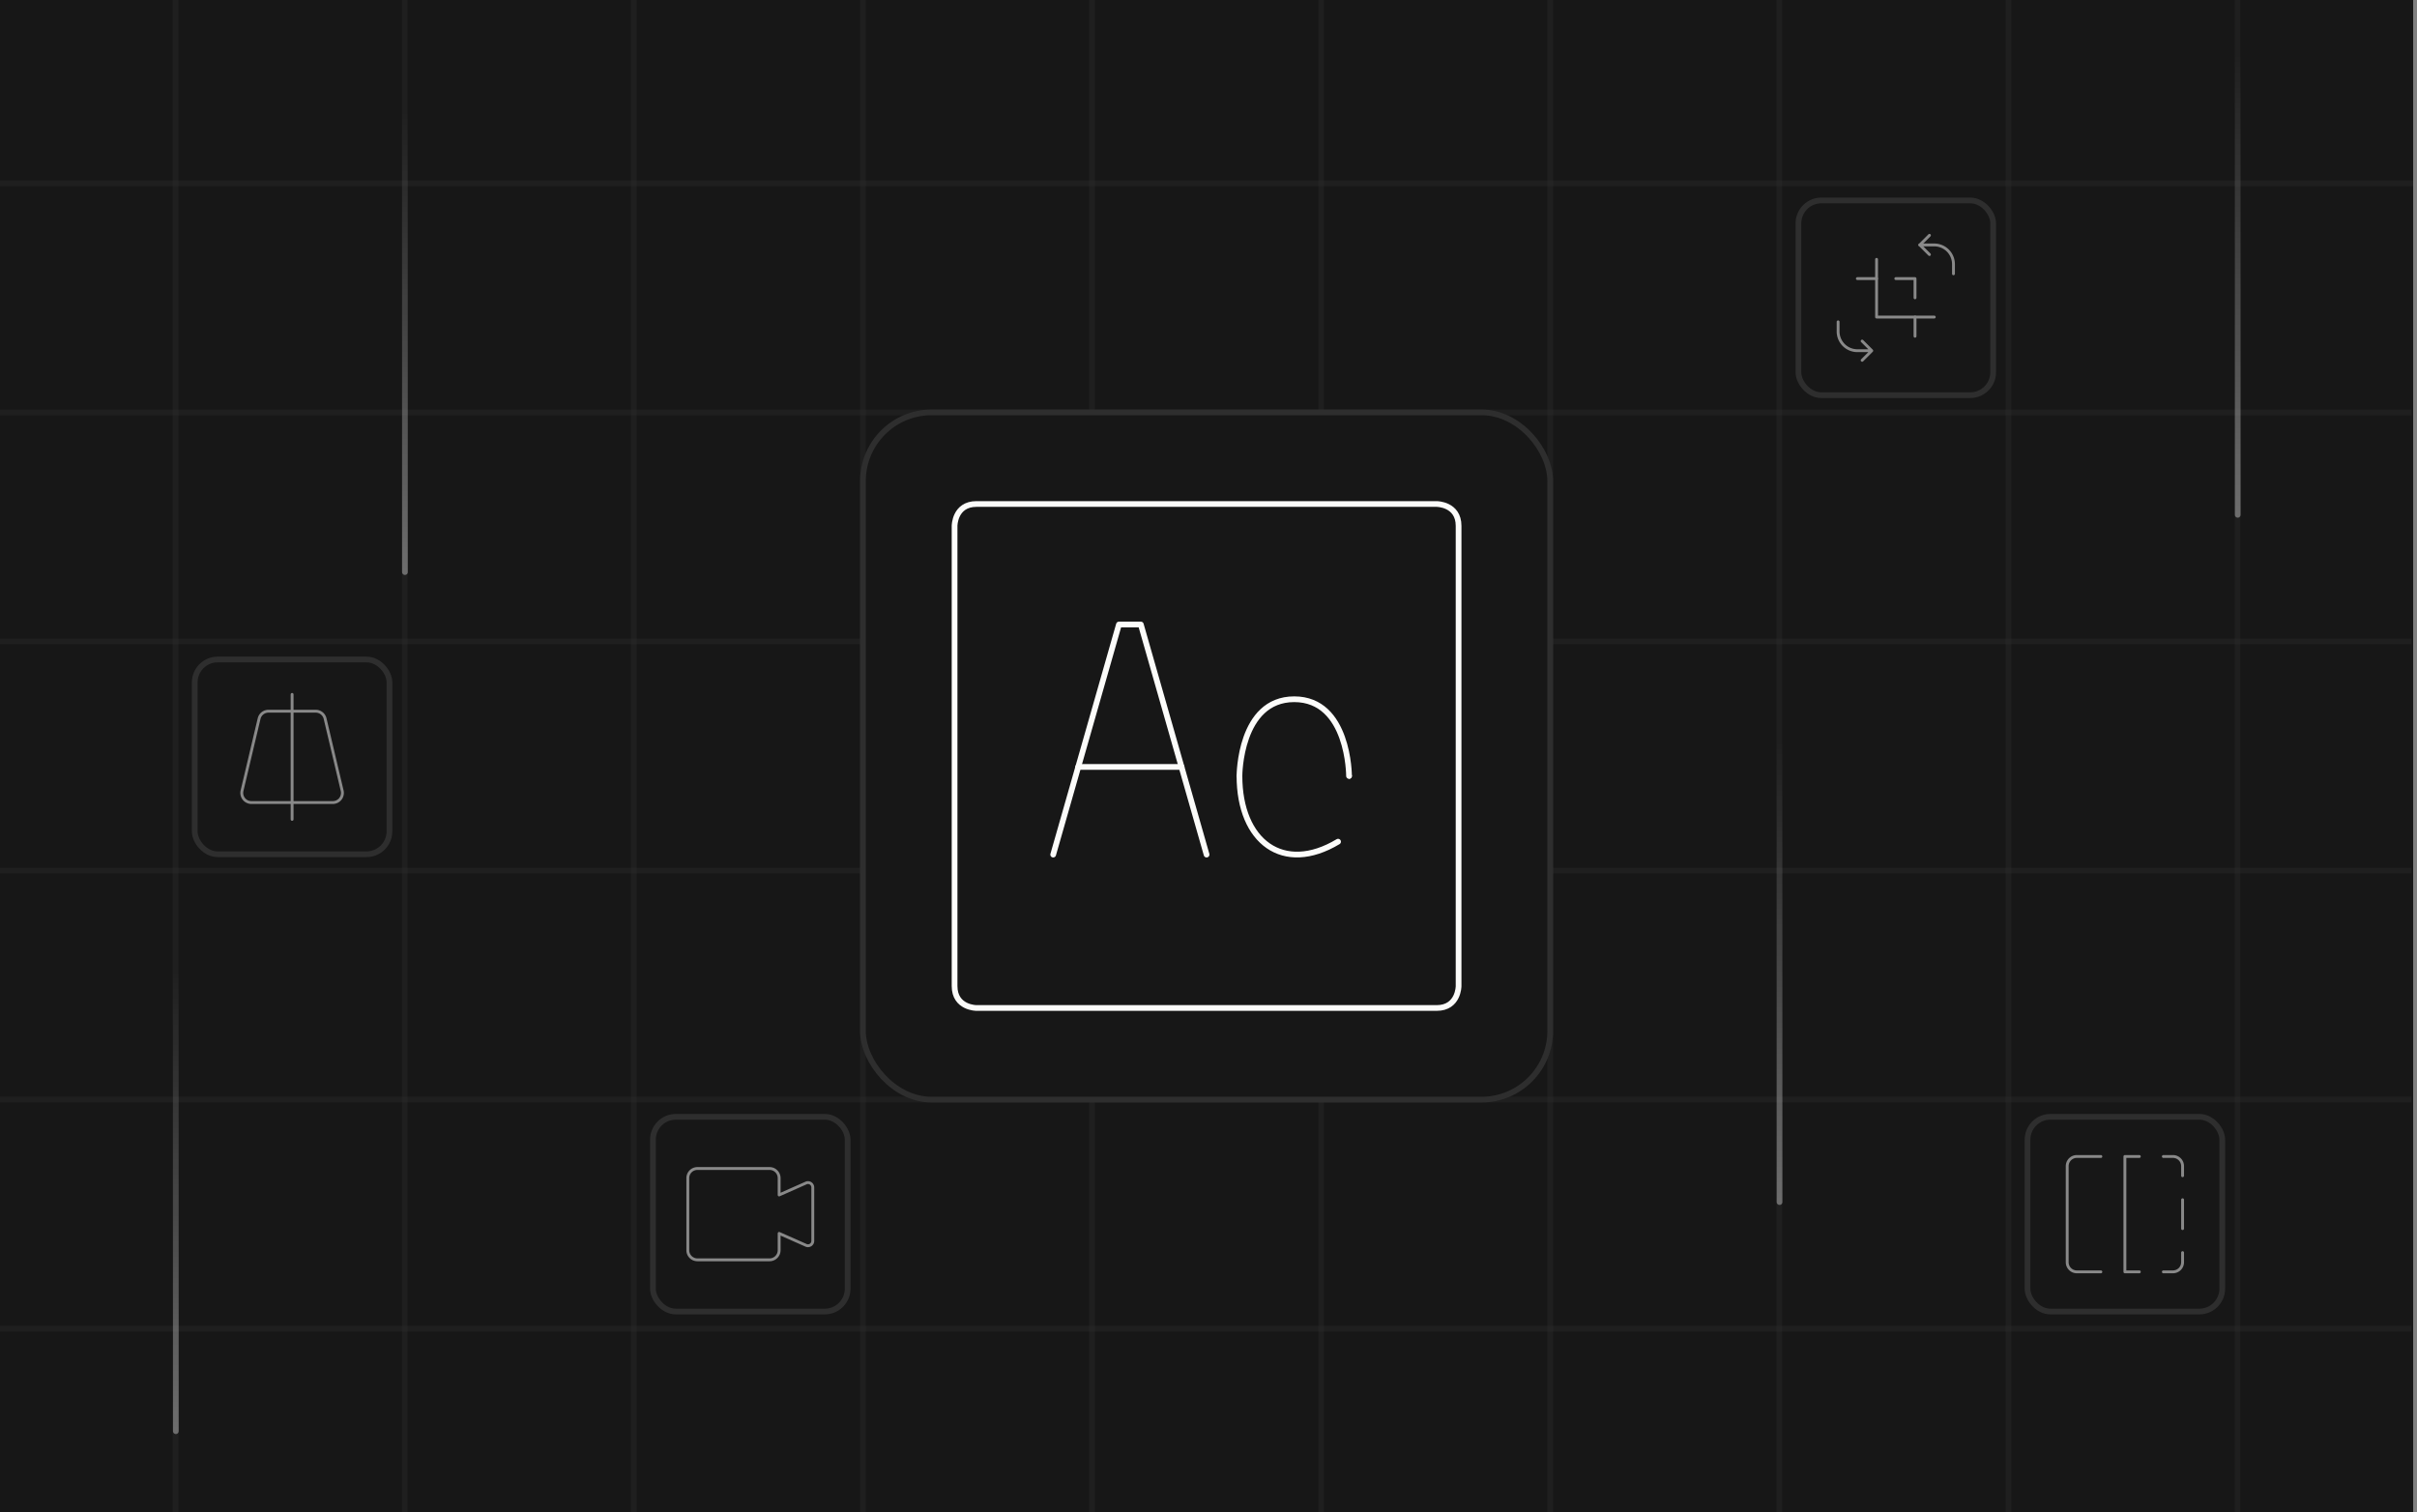 <svg xmlns="http://www.w3.org/2000/svg" width="422" height="264" fill="none" xmlns:v="https://vecta.io/nano"><rect width="100%" height="100%" fill="#808080" stroke="none"/><style><![CDATA[.B{fill:#171717}.C{stroke-linejoin:round}.D{stroke-linecap:round}.E{stroke:#2e2e2e}.F{stroke-opacity:.35}.G{stroke:#fcfcfa}.H{stroke:#898989}.I{stroke-width:.5}]]></style><g clip-path="url(#E)"><path d="M0 0h421.33v264H0z" class="B"/><g class="E F"><path d="M30.665 264V0m40 264V0m40 264V0m40 264V0m40 264V0m40 264V0m40 264V0m40 264V0m40 264V0m40 264V0"/><path d="M0 32h421.33M0 72h421.03M0 112h421.03M0 152h421.03M0 192h421.03M0 232h421.03"/></g><g class="D F"><path d="M390.7 89.889L390.7 9.461" stroke="url(#A)"/><path d="M310.7 209.889L310.7 129.461" stroke="url(#B)"/><path d="M30.7 249.889L30.7 169.461" stroke="url(#C)"/><path d="M70.7 99.889L70.7 19.461" stroke="url(#D)"/></g><rect x="150.665" y="72" width="120" height="120" rx="12" class="B"/><rect x="150.665" y="72" width="120" height="120" rx="12" class="E"/><g class="B"><path d="M170.491 88h80.348s3.826 0 3.826 3.826v80.348s0 3.826-3.826 3.826h-80.348s-3.826 0-3.826-3.826V91.826s0-3.826 3.826-3.826z" class="C G"/><use href="#F"/></g><use href="#F" class="C D G"/><path d="M188.244 133.913h18.059z" class="B"/><path d="M188.244 133.913h18.059" class="C D G"/><path d="M216.405 135.483h19.13z" class="B"/><path d="M216.405 135.483h19.13" class="C D G"/><use href="#G" class="B"/><use href="#G" class="C D G"/><rect x="114" y="195" width="34" height="34" rx="4" class="B"/><rect x="114" y="195" width="34" height="34" rx="4" class="E"/><path d="M140.769 206.545l-4.733 2.098v-2.938a1.68 1.68 0 0 0-1.679-1.678h-12.589a1.68 1.68 0 0 0-1.679 1.678v12.59a1.68 1.68 0 0 0 1.679 1.678h12.589a1.68 1.68 0 0 0 1.679-1.678v-2.938l4.733 2.098c.128.05.266.067.402.051a.84.84 0 0 0 .378-.143c.112-.078.204-.182.267-.303s.096-.257.095-.394v-9.332a.84.84 0 0 0-.362-.697.85.85 0 0 0-.378-.143c-.136-.016-.274.001-.402.051z" class="C H I"/><rect x="354" y="195" width="34" height="34" rx="4" class="B"/><rect x="354" y="195" width="34" height="34" rx="4" class="E"/><g class="C D H I"><path d="M366.803 201.929h-4.196a1.68 1.68 0 0 0-1.679 1.678v16.786a1.68 1.68 0 0 0 1.679 1.679h4.196m10.911-20.143h1.679a1.68 1.68 0 0 1 1.678 1.678v1.679m0 4.196v5.036m-3.357 7.553h1.679a1.68 1.68 0 0 0 1.678-1.678v-1.679m-7.553-16.785H371v20.143h2.518"/></g><rect x="314" y="35" width="34" height="34" rx="4" class="B"/><rect x="314" y="35" width="34" height="34" rx="4" class="E"/><g class="C D H I"><path d="M325.125 62.911l1.679-1.679-1.679-1.679m1.678 1.679h-2.517a3.36 3.36 0 0 1-3.358-3.357v-1.679m6.715-10.91v10.072h10.071"/><path d="M331 48.643h3.357V52m0 3.357v3.357m-6.714-10.071h-3.357m12.589-7.554l-1.679 1.678 1.679 1.679"/><path d="M335.196 42.768h2.518a3.36 3.36 0 0 1 3.357 3.357v1.679"/></g><rect x="34" y="115.154" width="34" height="34" rx="4" class="B"/><rect x="34" y="115.154" width="34" height="34" rx="4" class="E"/><g class="C H I"><path d="M51 121.244v21.821" class="D"/><path d="M46.872 124.181h8.256a1.68 1.68 0 0 1 1.633 1.292l2.982 12.589a1.68 1.68 0 0 1-1.633 2.066H43.891a1.68 1.68 0 0 1-1.633-2.066l2.982-12.589a1.68 1.68 0 0 1 1.633-1.292z"/></g></g><defs><linearGradient id="A" x1="390.7" y1="9.461" x2="390.7" y2="89.889" href="#H"><stop stop-color="#fff" stop-opacity="0"/><stop offset="1" stop-color="#fff"/></linearGradient><linearGradient id="B" x1="310.7" y1="129.461" x2="310.7" y2="209.889" href="#H"><stop stop-color="#fff" stop-opacity="0"/><stop offset="1" stop-color="#fff"/></linearGradient><linearGradient id="C" x1="30.7" y1="169.461" x2="30.7" y2="249.889" href="#H"><stop stop-color="#fff" stop-opacity="0"/><stop offset="1" stop-color="#fff"/></linearGradient><linearGradient id="D" x1="70.7" y1="19.461" x2="70.7" y2="99.889" href="#H"><stop stop-color="#fff" stop-opacity="0"/><stop offset="1" stop-color="#fff"/></linearGradient><clipPath id="E"><path fill="#fff" d="M0 0h421.33v264H0z"/></clipPath><path id="F" d="M210.665 149.217l-11.478-40.174h-3.826l-11.479 40.174"/><path id="G" d="M233.622 146.961c-9.565 5.739-17.217 0-17.217-11.478 0 0 0-13.392 9.565-13.392s9.565 13.392 9.565 13.392"/><linearGradient id="H" gradientUnits="userSpaceOnUse"/></defs></svg>